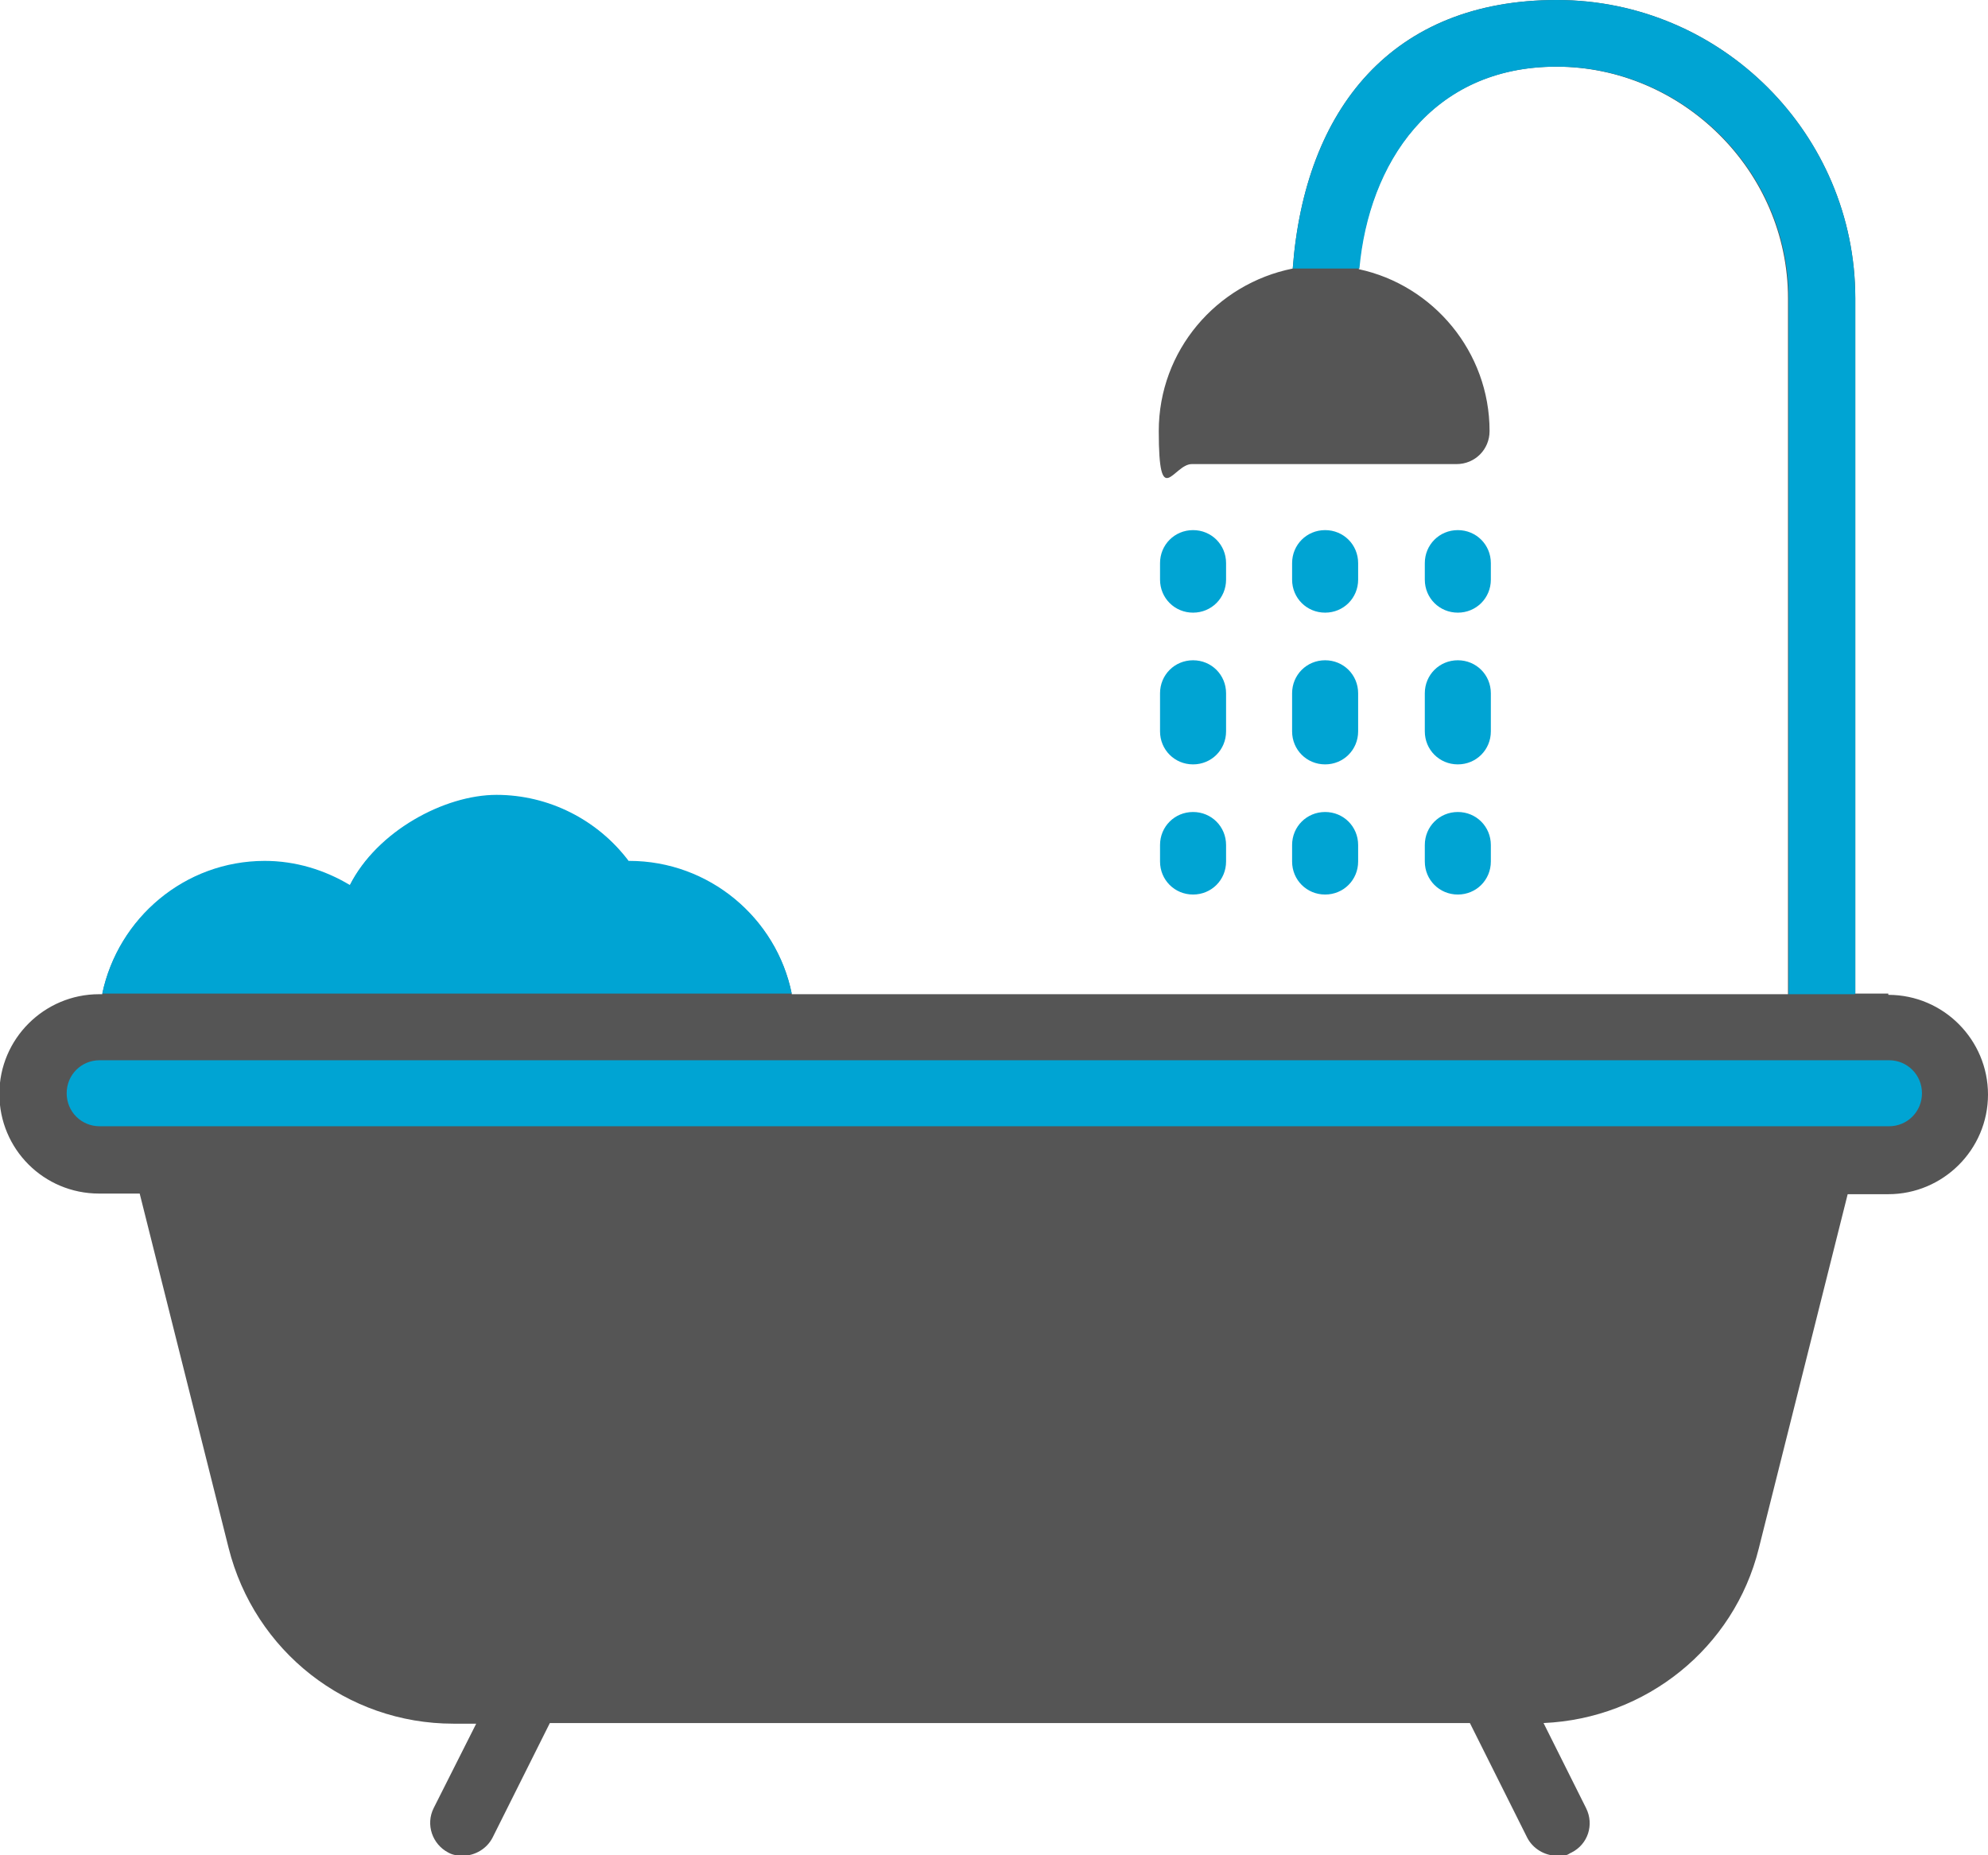 <svg xmlns="http://www.w3.org/2000/svg" xmlns:xlink="http://www.w3.org/1999/xlink" id="Layer_1" x="0px" y="0px" viewBox="0 0 313.1 292.2" style="enable-background:new 0 0 313.1 292.2;" xml:space="preserve"><style type="text/css">	.st0{fill:#00A4D3;}	.st1{fill:#555555;}</style><rect x="7.3" y="163.8" class="st0" width="297.2" height="15.7"></rect><path class="st1" d="M297.4,156.5h-5.2V47c0-25.9-21.1-47-47-47s-39.7,17.1-41.6,42.3c-12,2.4-21.1,12.9-21.1,25.6s2.3,5.2,5.2,5.2  h41.7c2.9,0,5.2-2.3,5.2-5.2c0-12.5-8.9-23-20.6-25.5c1.5-16.5,11.3-31.9,31.1-31.9s36.5,16.4,36.5,36.5v109.6H124.7  c-2.4-11.9-13-20.9-25.6-20.9H99c-4.9-6.5-12.6-10.4-20.8-10.4s-18.8,5.7-23.1,14.2c-4-2.4-8.6-3.8-13.4-3.8  c-12.6,0-23.1,9-25.6,20.9h-0.5c-8.6,0-15.7,7-15.7,15.7s7,15.7,15.7,15.7H22l14,55.8c4.1,16.3,18.6,27.7,35.4,27.7H75l-6.7,13.3  c-1.3,2.6-0.2,5.7,2.3,7c0.7,0.4,1.5,0.5,2.3,0.5c1.9,0,3.8-1.1,4.7-2.9l9-18h144.9l9,18c0.9,1.8,2.8,2.9,4.7,2.9s1.6-0.2,2.3-0.5  c2.6-1.3,3.6-4.4,2.3-7l-6.7-13.4c16.1-0.7,30-11.8,33.9-27.5l14-55.8h6.4c8.6,0,15.7-7,15.7-15.7c0-8.6-7-15.7-15.7-15.7V156.5z   M297.4,177.4H15.7c-2.9,0-5.2-2.3-5.2-5.2s2.3-5.2,5.2-5.2h281.8c2.9,0,5.2,2.3,5.2,5.2s-2.3,5.2-5.2,5.2H297.4z"></path><path class="st0" d="M187.9,96.5c2.9,0,5.2-2.3,5.2-5.2v-2.6c0-2.9-2.3-5.2-5.2-5.2s-5.2,2.3-5.2,5.2v2.6  C182.7,94.2,185,96.5,187.9,96.5z"></path><path class="st0" d="M187.9,120.4c2.9,0,5.2-2.3,5.2-5.2v-6c0-2.9-2.3-5.2-5.2-5.2s-5.2,2.3-5.2,5.2v6  C182.7,118.1,185,120.4,187.9,120.4z"></path><path class="st0" d="M187.9,140.9c2.9,0,5.2-2.3,5.2-5.2v-2.6c0-2.9-2.3-5.2-5.2-5.2s-5.2,2.3-5.2,5.2v2.6  C182.7,138.6,185,140.9,187.9,140.9z"></path><path class="st0" d="M208.7,96.5c2.9,0,5.2-2.3,5.2-5.2v-2.6c0-2.9-2.3-5.2-5.2-5.2s-5.2,2.3-5.2,5.2v2.6  C203.5,94.2,205.8,96.5,208.7,96.5z"></path><path class="st0" d="M203.5,115.2c0,2.9,2.3,5.2,5.2,5.2s5.2-2.3,5.2-5.2v-6c0-2.9-2.3-5.2-5.2-5.2s-5.2,2.3-5.2,5.2V115.2z"></path><path class="st0" d="M203.5,135.7c0,2.9,2.3,5.2,5.2,5.2s5.2-2.3,5.2-5.2v-2.6c0-2.9-2.3-5.2-5.2-5.2s-5.2,2.3-5.2,5.2V135.7z"></path><path class="st0" d="M229.6,96.5c2.9,0,5.2-2.3,5.2-5.2v-2.6c0-2.9-2.3-5.2-5.2-5.2s-5.2,2.3-5.2,5.2v2.6  C224.4,94.2,226.7,96.5,229.6,96.5z"></path><path class="st0" d="M224.4,115.2c0,2.9,2.3,5.2,5.2,5.2s5.2-2.3,5.2-5.2v-6c0-2.9-2.3-5.2-5.2-5.2s-5.2,2.3-5.2,5.2V115.2z"></path><path class="st0" d="M224.4,135.7c0,2.9,2.3,5.2,5.2,5.2s5.2-2.3,5.2-5.2v-2.6c0-2.9-2.3-5.2-5.2-5.2s-5.2,2.3-5.2,5.2V135.7z"></path><path class="st0" d="M124.7,156.5c-2.4-11.9-13-20.9-25.6-20.9H99c-4.9-6.5-12.6-10.4-20.8-10.4s-18.8,5.7-23.1,14.2  c-4-2.4-8.6-3.8-13.4-3.8c-12.6,0-23.1,9-25.6,20.9H124.7L124.7,156.5z"></path><path class="st0" d="M292.2,156.5V47c0-25.9-21.1-47-47-47s-39.7,17.1-41.6,42.3h10.5c1.5-16.5,11.3-31.8,31.1-31.8  s36.5,16.4,36.5,36.5v109.6h10.4L292.2,156.5z"></path></svg>